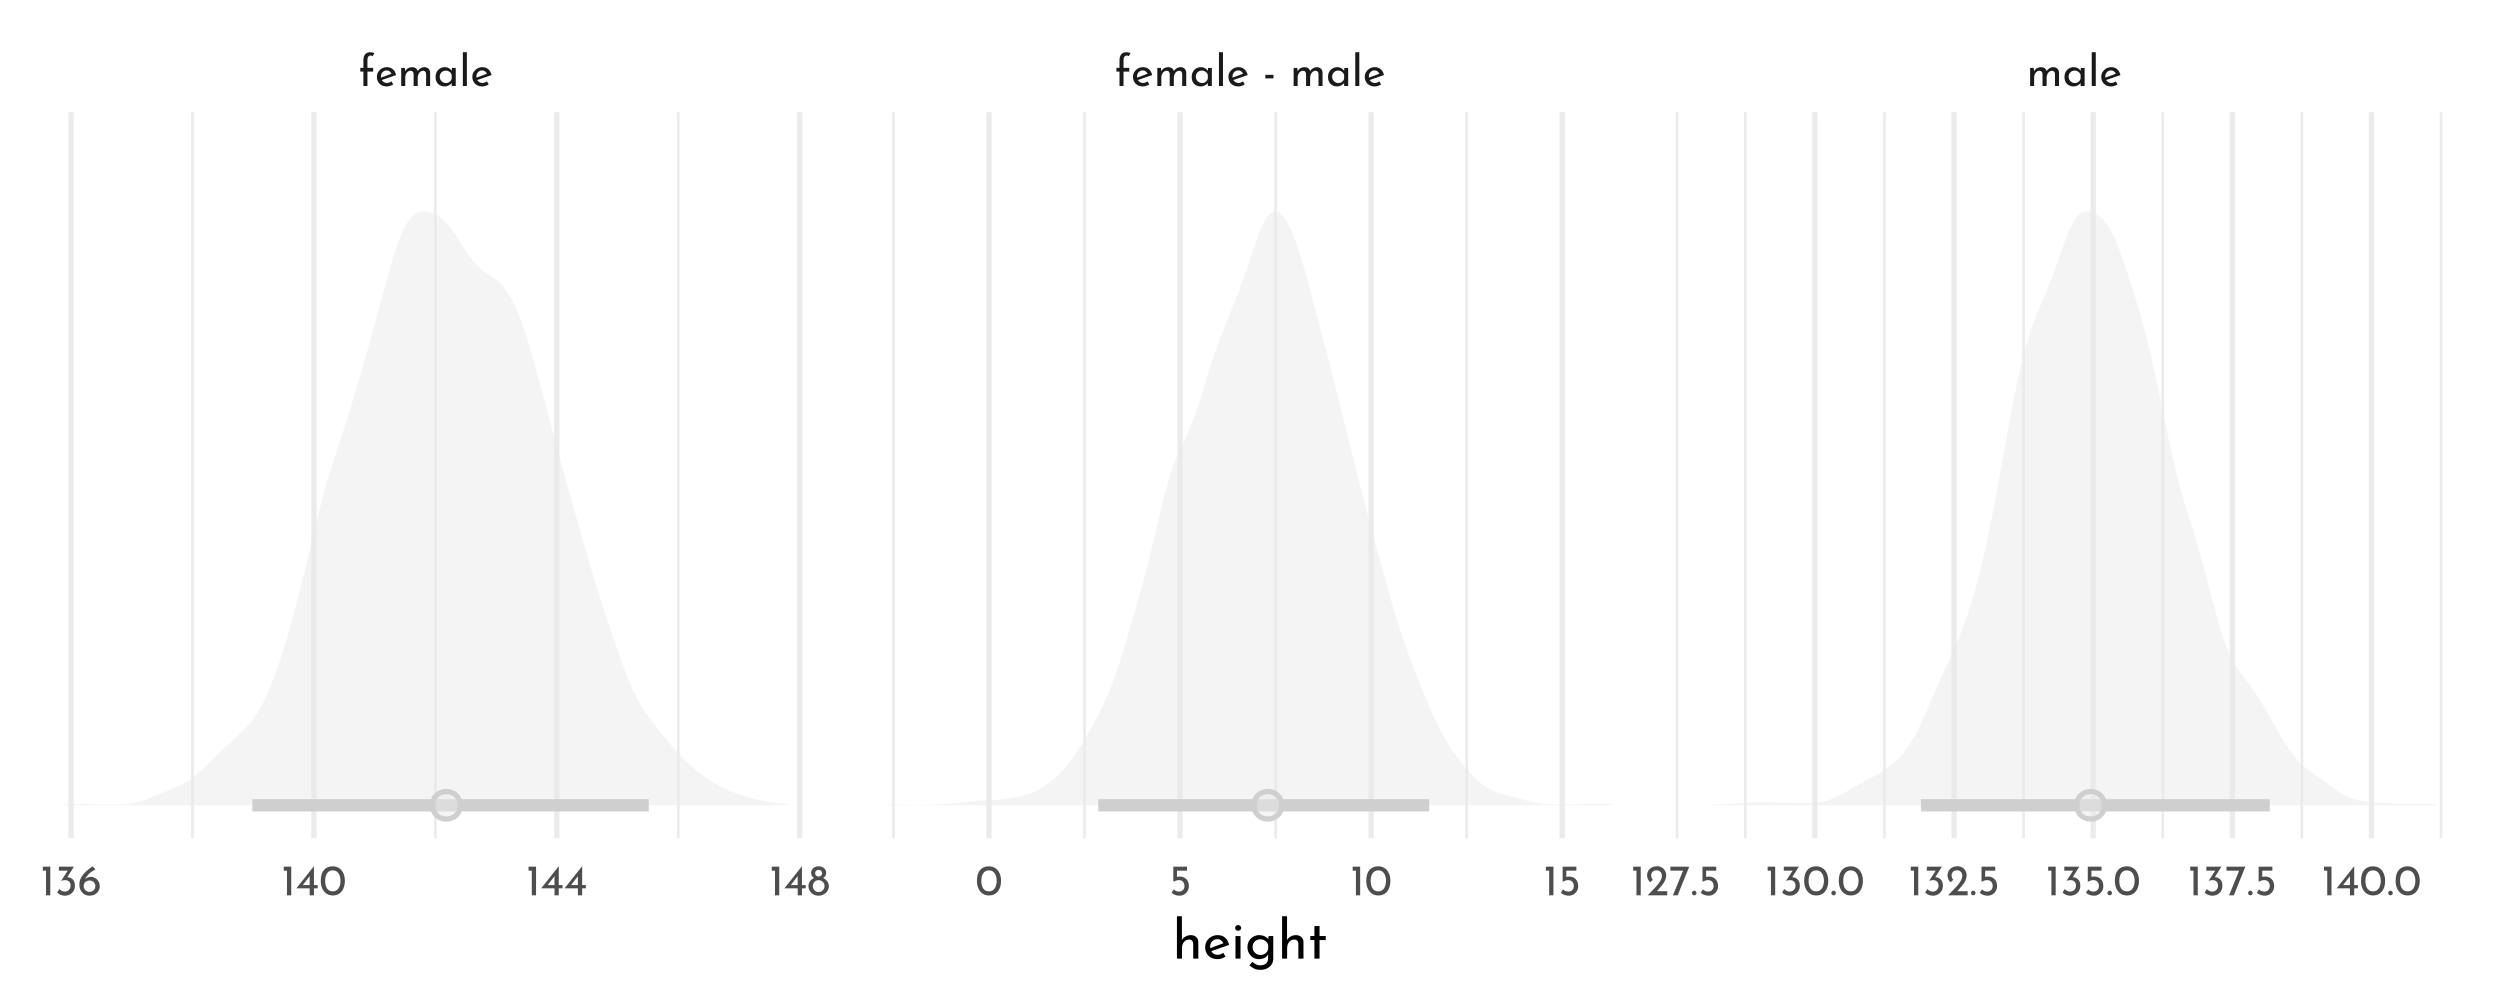 <?xml version="1.0" encoding="UTF-8"?>
<svg xmlns="http://www.w3.org/2000/svg" xmlns:xlink="http://www.w3.org/1999/xlink" width="504pt" height="201pt" viewBox="0 0 504 201" version="1.1">
<defs>
<g>
<symbol overflow="visible" id="glyph0-0">
<path style="stroke:none;" d=""/>
</symbol>
<symbol overflow="visible" id="glyph0-1">
<path style="stroke:none;" d="M 1.016 -2.906 L 0.391 -2.906 L 0.391 -3.656 L 1.016 -3.656 L 1.016 -5.188 C 1.016 -5.707 1.133 -6.109 1.375 -6.391 C 1.613 -6.672 1.961 -6.812 2.422 -6.812 C 2.555 -6.812 2.695 -6.789 2.844 -6.75 C 2.988 -6.719 3.117 -6.664 3.234 -6.594 L 2.875 -6 C 2.789 -6.094 2.664 -6.141 2.5 -6.141 C 2.281 -6.141 2.113 -6.062 2 -5.906 C 1.883 -5.758 1.828 -5.516 1.828 -5.172 L 1.828 -3.656 L 2.984 -3.656 L 2.984 -2.906 L 1.828 -2.906 L 1.828 0 L 1.016 0 Z M 1.016 -2.906 "/>
</symbol>
<symbol overflow="visible" id="glyph0-2">
<path style="stroke:none;" d="M 2.422 -0.609 C 2.723 -0.609 3.02 -0.719 3.312 -0.938 L 3.688 -0.328 C 3.488 -0.191 3.273 -0.086 3.047 -0.016 C 2.828 0.055 2.613 0.094 2.406 0.094 C 2 0.094 1.645 0.008 1.344 -0.156 C 1.039 -0.32 0.805 -0.551 0.641 -0.844 C 0.473 -1.145 0.391 -1.477 0.391 -1.844 C 0.391 -2.207 0.477 -2.535 0.656 -2.828 C 0.844 -3.117 1.086 -3.352 1.391 -3.531 C 1.703 -3.707 2.047 -3.797 2.422 -3.797 C 2.891 -3.797 3.285 -3.656 3.609 -3.375 C 3.93 -3.094 4.148 -2.703 4.266 -2.203 L 1.375 -1.203 C 1.488 -1.016 1.633 -0.867 1.812 -0.766 C 1.988 -0.66 2.191 -0.609 2.422 -0.609 Z M 2.359 -3.141 C 2.023 -3.141 1.75 -3.02 1.531 -2.781 C 1.312 -2.551 1.203 -2.254 1.203 -1.891 C 1.203 -1.805 1.207 -1.738 1.219 -1.688 L 3.328 -2.469 C 3.242 -2.664 3.117 -2.828 2.953 -2.953 C 2.797 -3.078 2.598 -3.141 2.359 -3.141 Z M 2.359 -3.141 "/>
</symbol>
<symbol overflow="visible" id="glyph0-3">
<path style="stroke:none;" d="M 5.391 -3.797 C 5.734 -3.797 6.008 -3.691 6.219 -3.484 C 6.426 -3.285 6.535 -3.023 6.547 -2.703 L 6.547 0 L 5.734 0 L 5.734 -2.406 C 5.711 -2.832 5.52 -3.055 5.156 -3.078 C 4.945 -3.078 4.758 -3.016 4.594 -2.891 C 4.426 -2.766 4.297 -2.598 4.203 -2.391 C 4.109 -2.18 4.055 -1.961 4.047 -1.734 L 4.047 0 L 3.219 0 L 3.219 -2.406 C 3.195 -2.832 3 -3.055 2.625 -3.078 C 2.414 -3.078 2.227 -3.016 2.062 -2.891 C 1.895 -2.766 1.766 -2.598 1.672 -2.391 C 1.578 -2.18 1.531 -1.957 1.531 -1.719 L 1.531 0 L 0.719 0 L 0.719 -3.641 L 1.453 -3.641 L 1.516 -2.953 C 1.648 -3.223 1.836 -3.43 2.078 -3.578 C 2.328 -3.723 2.609 -3.797 2.922 -3.797 C 3.211 -3.797 3.457 -3.723 3.656 -3.578 C 3.852 -3.441 3.984 -3.254 4.047 -3.016 C 4.203 -3.254 4.395 -3.441 4.625 -3.578 C 4.863 -3.723 5.117 -3.797 5.391 -3.797 Z M 5.391 -3.797 "/>
</symbol>
<symbol overflow="visible" id="glyph0-4">
<path style="stroke:none;" d="M 4.453 -3.641 L 4.453 0 L 3.641 0 L 3.641 -0.594 C 3.504 -0.426 3.312 -0.27 3.062 -0.125 C 2.82 0.02 2.547 0.094 2.234 0.094 C 1.891 0.094 1.578 0.02 1.297 -0.125 C 1.016 -0.281 0.789 -0.5 0.625 -0.781 C 0.469 -1.07 0.391 -1.422 0.391 -1.828 C 0.391 -2.223 0.473 -2.566 0.641 -2.859 C 0.805 -3.16 1.031 -3.391 1.312 -3.547 C 1.602 -3.711 1.922 -3.797 2.266 -3.797 C 2.578 -3.797 2.848 -3.727 3.078 -3.594 C 3.305 -3.457 3.492 -3.281 3.641 -3.062 L 3.688 -3.641 Z M 2.453 -0.594 C 2.754 -0.594 3.008 -0.676 3.219 -0.844 C 3.438 -1.008 3.578 -1.234 3.641 -1.516 L 3.641 -2.25 C 3.566 -2.5 3.414 -2.703 3.188 -2.859 C 2.969 -3.023 2.711 -3.109 2.422 -3.109 C 2.211 -3.109 2.016 -3.055 1.828 -2.953 C 1.641 -2.848 1.488 -2.695 1.375 -2.5 C 1.27 -2.312 1.219 -2.098 1.219 -1.859 C 1.219 -1.629 1.273 -1.414 1.391 -1.219 C 1.504 -1.031 1.656 -0.879 1.844 -0.766 C 2.031 -0.648 2.234 -0.594 2.453 -0.594 Z M 2.453 -0.594 "/>
</symbol>
<symbol overflow="visible" id="glyph0-5">
<path style="stroke:none;" d="M 1.531 -6.812 L 1.531 0 L 0.719 0 L 0.719 -6.812 Z M 1.531 -6.812 "/>
</symbol>
<symbol overflow="visible" id="glyph0-6">
<path style="stroke:none;" d=""/>
</symbol>
<symbol overflow="visible" id="glyph0-7">
<path style="stroke:none;" d="M 2.109 -2.25 L 2.109 -1.531 L 0.469 -1.531 L 0.469 -2.25 Z M 2.109 -2.25 "/>
</symbol>
<symbol overflow="visible" id="glyph0-8">
<path style="stroke:none;" d="M 1.984 -5.781 L 1.984 0 L 1.125 0 L 1.125 -4.969 L 0.469 -4.969 L 0.469 -5.781 Z M 1.984 -5.781 "/>
</symbol>
<symbol overflow="visible" id="glyph0-9">
<path style="stroke:none;" d="M 2.516 -3.656 C 2.961 -3.633 3.328 -3.484 3.609 -3.203 C 3.898 -2.922 4.047 -2.492 4.047 -1.922 C 4.047 -1.523 3.953 -1.176 3.766 -0.875 C 3.586 -0.57 3.344 -0.336 3.031 -0.172 C 2.719 -0.004 2.375 0.078 2 0.078 C 1.719 0.078 1.438 0.02 1.156 -0.094 C 0.875 -0.219 0.645 -0.375 0.469 -0.562 L 0.906 -1.266 C 1.02 -1.129 1.176 -1.008 1.375 -0.906 C 1.57 -0.801 1.773 -0.75 1.984 -0.75 C 2.316 -0.75 2.598 -0.859 2.828 -1.078 C 3.055 -1.305 3.172 -1.609 3.172 -1.984 C 3.172 -2.305 3.07 -2.566 2.875 -2.766 C 2.676 -2.961 2.406 -3.062 2.062 -3.062 C 1.812 -3.062 1.562 -3.016 1.312 -2.922 L 1.297 -2.969 L 2.594 -4.969 L 0.812 -4.969 L 0.812 -5.781 L 3.844 -5.781 Z M 2.516 -3.656 "/>
</symbol>
<symbol overflow="visible" id="glyph0-10">
<path style="stroke:none;" d="M 2.688 -3.719 C 2.988 -3.719 3.27 -3.633 3.531 -3.469 C 3.801 -3.312 4.02 -3.094 4.188 -2.812 C 4.352 -2.531 4.438 -2.211 4.438 -1.859 C 4.438 -1.484 4.344 -1.145 4.156 -0.844 C 3.969 -0.551 3.719 -0.32 3.406 -0.156 C 3.094 0 2.758 0.078 2.406 0.078 C 2.02 0.078 1.664 -0.016 1.344 -0.203 C 1.031 -0.398 0.781 -0.672 0.594 -1.016 C 0.414 -1.359 0.328 -1.758 0.328 -2.219 C 0.328 -2.914 0.578 -3.566 1.078 -4.172 C 1.578 -4.773 2.219 -5.332 3 -5.844 L 3.578 -5.219 C 3.047 -4.957 2.602 -4.656 2.25 -4.312 C 1.906 -3.969 1.648 -3.613 1.484 -3.25 C 1.785 -3.562 2.188 -3.719 2.688 -3.719 Z M 2.375 -0.688 C 2.707 -0.688 2.984 -0.797 3.203 -1.016 C 3.43 -1.234 3.547 -1.516 3.547 -1.859 C 3.547 -2.191 3.43 -2.461 3.203 -2.672 C 2.984 -2.879 2.707 -2.984 2.375 -2.984 C 2.164 -2.984 1.969 -2.938 1.781 -2.844 C 1.602 -2.758 1.461 -2.641 1.359 -2.484 C 1.254 -2.328 1.203 -2.16 1.203 -1.984 L 1.203 -1.828 C 1.203 -1.617 1.254 -1.426 1.359 -1.25 C 1.461 -1.082 1.602 -0.945 1.781 -0.844 C 1.969 -0.738 2.164 -0.688 2.375 -0.688 Z M 2.375 -0.688 "/>
</symbol>
<symbol overflow="visible" id="glyph0-11">
<path style="stroke:none;" d="M 4.406 -2.062 L 4.406 -1.406 L 3.656 -1.406 L 3.656 0 L 2.797 0 L 2.797 -1.406 L 0.109 -1.406 L 3.641 -5.859 L 3.656 -5.859 L 3.656 -2.062 Z M 2.797 -2.062 L 2.797 -3.859 L 1.406 -2.062 Z M 2.797 -2.062 "/>
</symbol>
<symbol overflow="visible" id="glyph0-12">
<path style="stroke:none;" d="M 2.75 0.031 C 2.27 0.031 1.848 -0.086 1.484 -0.328 C 1.117 -0.566 0.832 -0.906 0.625 -1.344 C 0.414 -1.789 0.312 -2.316 0.312 -2.922 C 0.312 -3.879 0.523 -4.609 0.953 -5.109 C 1.391 -5.609 1.988 -5.852 2.75 -5.844 C 3.219 -5.844 3.633 -5.723 4 -5.484 C 4.375 -5.254 4.66 -4.914 4.859 -4.469 C 5.066 -4.031 5.172 -3.516 5.172 -2.922 C 5.172 -2.305 5.066 -1.773 4.859 -1.328 C 4.66 -0.891 4.375 -0.551 4 -0.312 C 3.633 -0.082 3.219 0.031 2.75 0.031 Z M 2.734 -0.797 C 3.234 -0.797 3.613 -0.988 3.875 -1.375 C 4.145 -1.758 4.285 -2.281 4.297 -2.938 C 4.285 -3.57 4.145 -4.078 3.875 -4.453 C 3.613 -4.836 3.234 -5.031 2.734 -5.031 C 2.242 -5.031 1.863 -4.836 1.594 -4.453 C 1.332 -4.078 1.203 -3.566 1.203 -2.922 C 1.203 -2.266 1.332 -1.742 1.594 -1.359 C 1.863 -0.984 2.242 -0.797 2.734 -0.797 Z M 2.734 -0.797 "/>
</symbol>
<symbol overflow="visible" id="glyph0-13">
<path style="stroke:none;" d="M 0.25 -1.828 C 0.25 -2.234 0.359 -2.578 0.578 -2.859 C 0.805 -3.148 1.07 -3.359 1.375 -3.484 C 1.188 -3.609 1.039 -3.754 0.938 -3.922 C 0.832 -4.086 0.781 -4.289 0.781 -4.531 C 0.781 -4.781 0.844 -5.004 0.969 -5.203 C 1.102 -5.41 1.285 -5.57 1.516 -5.688 C 1.742 -5.801 2.004 -5.859 2.297 -5.859 C 2.578 -5.859 2.832 -5.801 3.062 -5.688 C 3.301 -5.57 3.488 -5.414 3.625 -5.219 C 3.758 -5.02 3.828 -4.801 3.828 -4.562 C 3.828 -4.312 3.773 -4.102 3.672 -3.938 C 3.566 -3.77 3.41 -3.617 3.203 -3.484 C 3.523 -3.348 3.797 -3.133 4.016 -2.844 C 4.242 -2.562 4.359 -2.223 4.359 -1.828 C 4.359 -1.492 4.266 -1.18 4.078 -0.891 C 3.898 -0.598 3.648 -0.363 3.328 -0.188 C 3.016 -0.008 2.664 0.078 2.281 0.078 C 1.906 0.078 1.562 -0.008 1.25 -0.188 C 0.938 -0.363 0.691 -0.598 0.516 -0.891 C 0.336 -1.18 0.25 -1.492 0.25 -1.828 Z M 1.594 -4.438 C 1.594 -4.25 1.664 -4.094 1.812 -3.969 C 1.957 -3.844 2.125 -3.781 2.312 -3.781 C 2.5 -3.781 2.66 -3.844 2.797 -3.969 C 2.941 -4.094 3.016 -4.25 3.016 -4.438 C 3.016 -4.633 2.945 -4.801 2.812 -4.938 C 2.676 -5.07 2.508 -5.141 2.312 -5.141 C 2.113 -5.141 1.941 -5.07 1.797 -4.938 C 1.66 -4.801 1.594 -4.633 1.594 -4.438 Z M 1.125 -1.859 C 1.125 -1.648 1.176 -1.453 1.281 -1.266 C 1.383 -1.078 1.523 -0.926 1.703 -0.812 C 1.879 -0.707 2.07 -0.656 2.281 -0.656 C 2.5 -0.656 2.703 -0.707 2.891 -0.812 C 3.078 -0.926 3.223 -1.078 3.328 -1.266 C 3.441 -1.453 3.5 -1.648 3.5 -1.859 C 3.5 -2.078 3.445 -2.273 3.344 -2.453 C 3.238 -2.641 3.094 -2.785 2.906 -2.891 C 2.719 -3.004 2.52 -3.062 2.312 -3.062 C 2.094 -3.062 1.891 -3.008 1.703 -2.906 C 1.523 -2.801 1.383 -2.656 1.281 -2.469 C 1.176 -2.281 1.125 -2.078 1.125 -1.859 Z M 1.125 -1.859 "/>
</symbol>
<symbol overflow="visible" id="glyph0-14">
<path style="stroke:none;" d="M 2.266 -3.781 C 2.641 -3.781 2.961 -3.691 3.234 -3.516 C 3.516 -3.348 3.723 -3.125 3.859 -2.844 C 4.004 -2.562 4.078 -2.242 4.078 -1.891 C 4.078 -1.523 3.992 -1.191 3.828 -0.891 C 3.66 -0.598 3.43 -0.363 3.141 -0.188 C 2.848 -0.008 2.52 0.078 2.156 0.078 C 1.852 0.078 1.555 0.02 1.266 -0.094 C 0.984 -0.207 0.754 -0.352 0.578 -0.531 L 1.031 -1.203 C 1.145 -1.066 1.297 -0.957 1.484 -0.875 C 1.68 -0.789 1.879 -0.75 2.078 -0.75 C 2.398 -0.75 2.664 -0.852 2.875 -1.062 C 3.082 -1.27 3.188 -1.535 3.188 -1.859 C 3.188 -2.223 3.086 -2.516 2.891 -2.734 C 2.703 -2.953 2.426 -3.062 2.062 -3.062 C 1.863 -3.062 1.676 -3.031 1.5 -2.969 C 1.32 -2.914 1.133 -2.836 0.938 -2.734 L 0.938 -5.781 L 3.703 -5.781 L 3.703 -4.969 L 1.672 -4.969 L 1.672 -3.719 C 1.859 -3.758 2.055 -3.781 2.266 -3.781 Z M 2.266 -3.781 "/>
</symbol>
<symbol overflow="visible" id="glyph0-15">
<path style="stroke:none;" d="M 4.422 -0.828 L 4.422 0 L 0.469 0 L 0.766 -0.297 C 1.359 -0.891 1.82 -1.367 2.156 -1.734 C 2.5 -2.109 2.781 -2.484 3 -2.859 C 3.227 -3.242 3.344 -3.602 3.344 -3.938 C 3.344 -4.301 3.234 -4.578 3.016 -4.766 C 2.805 -4.953 2.551 -5.047 2.25 -5.047 C 2.008 -5.047 1.805 -4.992 1.641 -4.891 C 1.484 -4.785 1.367 -4.656 1.297 -4.5 C 1.223 -4.352 1.188 -4.207 1.188 -4.062 C 1.188 -3.688 1.301 -3.375 1.531 -3.125 L 1.016 -2.656 C 0.816 -2.77 0.656 -2.969 0.531 -3.25 C 0.414 -3.531 0.359 -3.789 0.359 -4.031 C 0.359 -4.352 0.438 -4.656 0.594 -4.938 C 0.758 -5.219 0.992 -5.441 1.297 -5.609 C 1.609 -5.773 1.973 -5.859 2.391 -5.859 C 2.742 -5.859 3.062 -5.773 3.344 -5.609 C 3.625 -5.441 3.836 -5.219 3.984 -4.938 C 4.141 -4.656 4.219 -4.348 4.219 -4.016 C 4.219 -3.68 4.141 -3.344 3.984 -3 C 3.828 -2.664 3.629 -2.352 3.391 -2.062 C 3.16 -1.77 2.852 -1.406 2.469 -0.969 L 2.344 -0.828 Z M 4.422 -0.828 "/>
</symbol>
<symbol overflow="visible" id="glyph0-16">
<path style="stroke:none;" d="M 4.062 -5.781 L 1.734 0 L 0.781 0 L 2.812 -4.969 L 0.266 -4.969 L 0.266 -5.781 Z M 4.062 -5.781 "/>
</symbol>
<symbol overflow="visible" id="glyph0-17">
<path style="stroke:none;" d="M 0.297 -0.469 C 0.297 -0.594 0.344 -0.703 0.438 -0.797 C 0.531 -0.891 0.641 -0.938 0.766 -0.938 C 0.879 -0.938 0.984 -0.891 1.078 -0.797 C 1.172 -0.703 1.219 -0.594 1.219 -0.469 C 1.219 -0.332 1.172 -0.219 1.078 -0.125 C 0.984 -0.039 0.879 0 0.766 0 C 0.641 0 0.531 -0.039 0.438 -0.125 C 0.344 -0.219 0.297 -0.332 0.297 -0.469 Z M 0.297 -0.469 "/>
</symbol>
<symbol overflow="visible" id="glyph1-0">
<path style="stroke:none;" d=""/>
</symbol>
<symbol overflow="visible" id="glyph1-1">
<path style="stroke:none;" d="M 3.719 -4.734 C 4.145 -4.734 4.492 -4.602 4.766 -4.344 C 5.047 -4.094 5.191 -3.766 5.203 -3.359 L 5.203 0 L 4.172 0 L 4.172 -3.016 C 4.148 -3.273 4.07 -3.477 3.938 -3.625 C 3.801 -3.77 3.594 -3.844 3.312 -3.844 C 3.051 -3.844 2.812 -3.77 2.594 -3.625 C 2.383 -3.477 2.219 -3.273 2.094 -3.016 C 1.969 -2.754 1.906 -2.461 1.906 -2.141 L 1.906 0 L 0.891 0 L 0.891 -8.531 L 1.891 -8.531 L 1.891 -3.734 C 2.055 -4.035 2.301 -4.273 2.625 -4.453 C 2.945 -4.641 3.312 -4.734 3.719 -4.734 Z M 3.719 -4.734 "/>
</symbol>
<symbol overflow="visible" id="glyph1-2">
<path style="stroke:none;" d="M 3.031 -0.766 C 3.406 -0.766 3.773 -0.898 4.141 -1.172 L 4.609 -0.406 C 4.367 -0.25 4.109 -0.125 3.828 -0.031 C 3.547 0.062 3.27 0.109 3 0.109 C 2.5 0.109 2.055 0.004 1.672 -0.203 C 1.297 -0.41 1.004 -0.695 0.797 -1.062 C 0.598 -1.426 0.5 -1.844 0.5 -2.312 C 0.5 -2.758 0.609 -3.164 0.828 -3.531 C 1.055 -3.906 1.363 -4.195 1.75 -4.406 C 2.133 -4.625 2.562 -4.734 3.031 -4.734 C 3.625 -4.734 4.117 -4.562 4.516 -4.219 C 4.91 -3.875 5.18 -3.391 5.328 -2.766 L 1.734 -1.5 C 1.859 -1.27 2.031 -1.086 2.25 -0.953 C 2.477 -0.828 2.738 -0.766 3.031 -0.766 Z M 2.953 -3.922 C 2.535 -3.922 2.188 -3.773 1.906 -3.484 C 1.633 -3.191 1.5 -2.816 1.5 -2.359 C 1.5 -2.254 1.504 -2.172 1.516 -2.109 L 4.172 -3.094 C 4.055 -3.344 3.898 -3.539 3.703 -3.688 C 3.504 -3.844 3.254 -3.922 2.953 -3.922 Z M 2.953 -3.922 "/>
</symbol>
<symbol overflow="visible" id="glyph1-3">
<path style="stroke:none;" d="M 1.906 -4.547 L 1.906 0 L 0.891 0 L 0.891 -4.547 Z M 0.812 -6.188 C 0.812 -6.344 0.875 -6.477 1 -6.594 C 1.125 -6.707 1.266 -6.766 1.422 -6.766 C 1.586 -6.766 1.727 -6.707 1.844 -6.594 C 1.969 -6.477 2.031 -6.344 2.031 -6.188 C 2.031 -6.02 1.969 -5.879 1.844 -5.766 C 1.727 -5.66 1.586 -5.609 1.422 -5.609 C 1.266 -5.609 1.125 -5.66 1 -5.766 C 0.875 -5.879 0.812 -6.02 0.812 -6.188 Z M 0.812 -6.188 "/>
</symbol>
<symbol overflow="visible" id="glyph1-4">
<path style="stroke:none;" d="M 5.703 -4.547 L 5.703 0.031 C 5.703 0.445 5.594 0.82 5.375 1.156 C 5.164 1.5 4.863 1.77 4.469 1.969 C 4.082 2.164 3.625 2.266 3.094 2.266 C 2.625 2.266 2.223 2.188 1.891 2.031 C 1.555 1.875 1.223 1.648 0.891 1.359 L 1.5 0.656 C 1.75 0.883 2 1.055 2.25 1.172 C 2.5 1.297 2.77 1.359 3.062 1.359 C 3.57 1.359 3.961 1.238 4.234 1 C 4.516 0.758 4.656 0.43 4.656 0.016 L 4.672 -0.844 C 4.504 -0.551 4.254 -0.316 3.922 -0.141 C 3.598 0.023 3.227 0.109 2.812 0.109 C 2.383 0.109 1.992 0.004 1.641 -0.203 C 1.297 -0.422 1.02 -0.711 0.812 -1.078 C 0.602 -1.441 0.5 -1.848 0.5 -2.297 C 0.5 -2.754 0.602 -3.172 0.812 -3.547 C 1.031 -3.922 1.32 -4.211 1.688 -4.422 C 2.062 -4.629 2.457 -4.734 2.875 -4.734 C 3.258 -4.734 3.613 -4.656 3.938 -4.5 C 4.27 -4.352 4.52 -4.16 4.688 -3.922 L 4.766 -4.547 Z M 3.109 -0.734 C 3.492 -0.734 3.828 -0.836 4.109 -1.047 C 4.398 -1.266 4.586 -1.547 4.672 -1.891 L 4.672 -2.797 C 4.566 -3.117 4.367 -3.379 4.078 -3.578 C 3.797 -3.785 3.473 -3.891 3.109 -3.891 C 2.66 -3.891 2.285 -3.742 1.984 -3.453 C 1.68 -3.16 1.531 -2.785 1.531 -2.328 C 1.531 -2.035 1.598 -1.77 1.734 -1.531 C 1.879 -1.289 2.07 -1.098 2.312 -0.953 C 2.551 -0.805 2.816 -0.734 3.109 -0.734 Z M 3.109 -0.734 "/>
</symbol>
<symbol overflow="visible" id="glyph1-5">
<path style="stroke:none;" d="M 2.359 -6.562 L 2.359 -4.547 L 3.609 -4.547 L 3.609 -3.734 L 2.359 -3.734 L 2.359 0 L 1.328 0 L 1.328 -3.734 L 0.5 -3.734 L 0.5 -4.547 L 1.328 -4.547 L 1.328 -6.562 Z M 2.359 -6.562 "/>
</symbol>
</g>
<clipPath id="clip1">
  <path d="M 38 22.625 L 40 22.625 L 40 169 L 38 169 Z M 38 22.625 "/>
</clipPath>
<clipPath id="clip2">
  <path d="M 87 22.625 L 89 22.625 L 89 169 L 87 169 Z M 87 22.625 "/>
</clipPath>
<clipPath id="clip3">
  <path d="M 136 22.625 L 138 22.625 L 138 169 L 136 169 Z M 136 22.625 "/>
</clipPath>
<clipPath id="clip4">
  <path d="M 13 22.625 L 15 22.625 L 15 169 L 13 169 Z M 13 22.625 "/>
</clipPath>
<clipPath id="clip5">
  <path d="M 62 22.625 L 64 22.625 L 64 169 L 62 169 Z M 62 22.625 "/>
</clipPath>
<clipPath id="clip6">
  <path d="M 111 22.625 L 113 22.625 L 113 169 L 111 169 Z M 111 22.625 "/>
</clipPath>
<clipPath id="clip7">
  <path d="M 160 22.625 L 162 22.625 L 162 169 L 160 169 Z M 160 22.625 "/>
</clipPath>
<clipPath id="clip8">
  <path d="M 179 22.625 L 181 22.625 L 181 169 L 179 169 Z M 179 22.625 "/>
</clipPath>
<clipPath id="clip9">
  <path d="M 218 22.625 L 219 22.625 L 219 169 L 218 169 Z M 218 22.625 "/>
</clipPath>
<clipPath id="clip10">
  <path d="M 256 22.625 L 258 22.625 L 258 169 L 256 169 Z M 256 22.625 "/>
</clipPath>
<clipPath id="clip11">
  <path d="M 295 22.625 L 296 22.625 L 296 169 L 295 169 Z M 295 22.625 "/>
</clipPath>
<clipPath id="clip12">
  <path d="M 198 22.625 L 200 22.625 L 200 169 L 198 169 Z M 198 22.625 "/>
</clipPath>
<clipPath id="clip13">
  <path d="M 237 22.625 L 239 22.625 L 239 169 L 237 169 Z M 237 22.625 "/>
</clipPath>
<clipPath id="clip14">
  <path d="M 275 22.625 L 277 22.625 L 277 169 L 275 169 Z M 275 22.625 "/>
</clipPath>
<clipPath id="clip15">
  <path d="M 314 22.625 L 316 22.625 L 316 169 L 314 169 Z M 314 22.625 "/>
</clipPath>
<clipPath id="clip16">
  <path d="M 351 22.625 L 353 22.625 L 353 169 L 351 169 Z M 351 22.625 "/>
</clipPath>
<clipPath id="clip17">
  <path d="M 379 22.625 L 381 22.625 L 381 169 L 379 169 Z M 379 22.625 "/>
</clipPath>
<clipPath id="clip18">
  <path d="M 407 22.625 L 409 22.625 L 409 169 L 407 169 Z M 407 22.625 "/>
</clipPath>
<clipPath id="clip19">
  <path d="M 435 22.625 L 437 22.625 L 437 169 L 435 169 Z M 435 22.625 "/>
</clipPath>
<clipPath id="clip20">
  <path d="M 463 22.625 L 465 22.625 L 465 169 L 463 169 Z M 463 22.625 "/>
</clipPath>
<clipPath id="clip21">
  <path d="M 491 22.625 L 493 22.625 L 493 169 L 491 169 Z M 491 22.625 "/>
</clipPath>
<clipPath id="clip22">
  <path d="M 337.828 22.625 L 339 22.625 L 339 169 L 337.828 169 Z M 337.828 22.625 "/>
</clipPath>
<clipPath id="clip23">
  <path d="M 365 22.625 L 367 22.625 L 367 169 L 365 169 Z M 365 22.625 "/>
</clipPath>
<clipPath id="clip24">
  <path d="M 393 22.625 L 395 22.625 L 395 169 L 393 169 Z M 393 22.625 "/>
</clipPath>
<clipPath id="clip25">
  <path d="M 421 22.625 L 423 22.625 L 423 169 L 421 169 Z M 421 22.625 "/>
</clipPath>
<clipPath id="clip26">
  <path d="M 449 22.625 L 451 22.625 L 451 169 L 449 169 Z M 449 22.625 "/>
</clipPath>
<clipPath id="clip27">
  <path d="M 477 22.625 L 479 22.625 L 479 169 L 477 169 Z M 477 22.625 "/>
</clipPath>
</defs>
<g id="surface1035">
<rect x="0" y="0" width="504" height="201" style="fill:rgb(100%,100%,100%);fill-opacity:1;stroke:none;"/>
<g clip-path="url(#clip1)" clip-rule="nonzero">
<path style="fill:none;stroke-width:0.533;stroke-linecap:butt;stroke-linejoin:round;stroke:rgb(92.157%,92.157%,92.157%);stroke-opacity:1;stroke-miterlimit:10;" d="M 38.801 169 L 38.801 22.625 "/>
</g>
<g clip-path="url(#clip2)" clip-rule="nonzero">
<path style="fill:none;stroke-width:0.533;stroke-linecap:butt;stroke-linejoin:round;stroke:rgb(92.157%,92.157%,92.157%);stroke-opacity:1;stroke-miterlimit:10;" d="M 87.77 169 L 87.77 22.625 "/>
</g>
<g clip-path="url(#clip3)" clip-rule="nonzero">
<path style="fill:none;stroke-width:0.533;stroke-linecap:butt;stroke-linejoin:round;stroke:rgb(92.157%,92.157%,92.157%);stroke-opacity:1;stroke-miterlimit:10;" d="M 136.742 169 L 136.742 22.625 "/>
</g>
<g clip-path="url(#clip4)" clip-rule="nonzero">
<path style="fill:none;stroke-width:1.067;stroke-linecap:butt;stroke-linejoin:round;stroke:rgb(92.157%,92.157%,92.157%);stroke-opacity:1;stroke-miterlimit:10;" d="M 14.312 169 L 14.312 22.625 "/>
</g>
<g clip-path="url(#clip5)" clip-rule="nonzero">
<path style="fill:none;stroke-width:1.067;stroke-linecap:butt;stroke-linejoin:round;stroke:rgb(92.157%,92.157%,92.157%);stroke-opacity:1;stroke-miterlimit:10;" d="M 63.285 169 L 63.285 22.625 "/>
</g>
<g clip-path="url(#clip6)" clip-rule="nonzero">
<path style="fill:none;stroke-width:1.067;stroke-linecap:butt;stroke-linejoin:round;stroke:rgb(92.157%,92.157%,92.157%);stroke-opacity:1;stroke-miterlimit:10;" d="M 112.254 169 L 112.254 22.625 "/>
</g>
<g clip-path="url(#clip7)" clip-rule="nonzero">
<path style="fill:none;stroke-width:1.067;stroke-linecap:butt;stroke-linejoin:round;stroke:rgb(92.157%,92.157%,92.157%);stroke-opacity:1;stroke-miterlimit:10;" d="M 161.227 169 L 161.227 22.625 "/>
</g>
<path style=" stroke:none;fill-rule:nonzero;fill:rgb(91.373%,91.373%,91.373%);fill-opacity:0.502;" d="M 12.785 162.133 L 13.074 162.129 L 13.367 162.125 L 13.66 162.125 L 14.246 162.117 L 15.121 162.117 L 15.414 162.113 L 16.875 162.113 L 17.168 162.117 L 17.75 162.117 L 18.043 162.121 L 18.336 162.121 L 18.629 162.125 L 18.918 162.125 L 19.504 162.133 L 19.797 162.141 L 20.09 162.145 L 20.379 162.148 L 20.965 162.164 L 21.258 162.168 L 21.551 162.176 L 21.84 162.18 L 22.133 162.184 L 22.426 162.191 L 22.719 162.191 L 23.008 162.195 L 23.301 162.195 L 23.594 162.191 L 24.18 162.176 L 24.469 162.164 L 24.762 162.148 L 25.055 162.129 L 25.348 162.105 L 25.641 162.078 L 25.93 162.043 L 26.516 161.957 L 26.809 161.906 L 27.102 161.848 L 27.391 161.781 L 27.684 161.711 L 27.977 161.633 L 28.27 161.551 L 28.562 161.461 L 28.852 161.367 L 29.145 161.266 L 29.438 161.16 L 29.73 161.051 L 30.023 160.938 L 30.312 160.824 L 30.605 160.703 L 30.898 160.586 L 31.191 160.465 L 31.484 160.34 L 31.773 160.219 L 32.359 159.977 L 32.945 159.742 L 33.234 159.625 L 33.527 159.508 L 34.113 159.281 L 34.406 159.164 L 34.695 159.047 L 34.988 158.93 L 35.281 158.809 L 35.574 158.684 L 35.867 158.555 L 36.156 158.418 L 36.449 158.273 L 36.742 158.125 L 37.035 157.965 L 37.324 157.801 L 37.617 157.625 L 37.91 157.438 L 38.203 157.242 L 38.496 157.035 L 38.785 156.82 L 39.078 156.598 L 39.371 156.367 L 39.664 156.125 L 39.957 155.875 L 40.246 155.617 L 40.539 155.355 L 40.832 155.09 L 41.125 154.816 L 41.418 154.539 L 41.707 154.258 L 42.293 153.688 L 42.879 153.109 L 43.168 152.82 L 43.461 152.535 L 43.754 152.246 L 44.34 151.676 L 44.629 151.395 L 45.215 150.84 L 45.508 150.566 L 45.801 150.297 L 46.09 150.027 L 46.383 149.758 L 46.676 149.496 L 47.262 148.965 L 47.551 148.699 L 47.844 148.434 L 48.137 148.164 L 48.43 147.887 L 48.723 147.605 L 49.012 147.32 L 49.305 147.023 L 49.598 146.715 L 49.891 146.395 L 50.18 146.055 L 50.473 145.703 L 50.766 145.336 L 51.059 144.945 L 51.352 144.535 L 51.641 144.102 L 51.934 143.645 L 52.227 143.16 L 52.52 142.652 L 52.812 142.113 L 53.102 141.551 L 53.395 140.961 L 53.688 140.34 L 53.98 139.691 L 54.273 139.012 L 54.562 138.309 L 54.855 137.574 L 55.148 136.816 L 55.441 136.035 L 55.734 135.227 L 56.023 134.395 L 56.316 133.539 L 56.609 132.66 L 56.902 131.758 L 57.195 130.836 L 57.484 129.891 L 57.777 128.926 L 58.07 127.941 L 58.363 126.93 L 58.656 125.898 L 58.945 124.844 L 59.238 123.77 L 59.531 122.672 L 59.824 121.555 L 60.117 120.414 L 60.406 119.254 L 60.699 118.074 L 60.992 116.879 L 61.285 115.672 L 61.578 114.453 L 61.867 113.223 L 62.453 110.754 L 62.746 109.523 L 63.039 108.297 L 63.328 107.086 L 63.621 105.883 L 63.914 104.699 L 64.207 103.539 L 64.496 102.402 L 64.789 101.293 L 65.082 100.207 L 65.375 99.145 L 65.668 98.113 L 65.957 97.102 L 66.25 96.117 L 66.543 95.16 L 66.836 94.219 L 67.129 93.293 L 67.418 92.379 L 67.711 91.473 L 68.59 88.789 L 68.879 87.895 L 69.172 86.996 L 69.465 86.086 L 69.758 85.172 L 70.051 84.25 L 70.34 83.316 L 70.633 82.375 L 70.926 81.418 L 71.219 80.457 L 71.512 79.484 L 71.801 78.504 L 72.094 77.516 L 72.387 76.52 L 72.68 75.52 L 72.973 74.508 L 73.262 73.492 L 73.555 72.469 L 73.848 71.441 L 74.141 70.406 L 74.434 69.367 L 74.723 68.32 L 75.016 67.266 L 75.309 66.203 L 75.602 65.137 L 75.895 64.066 L 76.184 62.988 L 76.477 61.91 L 77.062 59.746 L 77.355 58.668 L 77.645 57.598 L 77.938 56.535 L 78.23 55.488 L 78.523 54.457 L 78.812 53.449 L 79.105 52.469 L 79.398 51.523 L 79.691 50.609 L 79.984 49.734 L 80.273 48.902 L 80.566 48.113 L 80.859 47.383 L 81.152 46.707 L 81.445 46.086 L 81.734 45.516 L 82.027 45.004 L 82.32 44.547 L 82.613 44.141 L 82.906 43.793 L 83.195 43.5 L 83.488 43.254 L 83.781 43.051 L 84.074 42.891 L 84.367 42.766 L 84.656 42.676 L 84.949 42.617 L 85.242 42.59 L 85.535 42.586 L 85.828 42.602 L 86.117 42.637 L 86.41 42.695 L 86.703 42.766 L 86.996 42.855 L 87.289 42.965 L 87.578 43.09 L 87.871 43.234 L 88.164 43.398 L 88.457 43.582 L 88.75 43.785 L 89.039 44.012 L 89.332 44.266 L 89.625 44.543 L 89.918 44.844 L 90.211 45.168 L 90.5 45.516 L 90.793 45.883 L 91.086 46.277 L 91.379 46.688 L 91.668 47.117 L 91.961 47.559 L 92.254 48.012 L 92.547 48.469 L 92.84 48.93 L 93.129 49.391 L 93.422 49.852 L 93.715 50.301 L 94.008 50.742 L 94.301 51.168 L 94.59 51.582 L 94.883 51.98 L 95.176 52.359 L 95.469 52.715 L 95.762 53.051 L 96.051 53.367 L 96.344 53.66 L 96.637 53.941 L 96.93 54.199 L 97.223 54.445 L 97.512 54.672 L 97.805 54.891 L 98.098 55.098 L 98.391 55.301 L 98.684 55.496 L 98.973 55.695 L 99.266 55.895 L 99.559 56.102 L 99.852 56.32 L 100.145 56.551 L 100.434 56.797 L 100.727 57.059 L 101.02 57.348 L 101.312 57.656 L 101.605 58 L 101.895 58.375 L 102.188 58.781 L 102.48 59.219 L 102.773 59.695 L 103.066 60.207 L 103.355 60.754 L 103.648 61.352 L 103.941 61.984 L 104.234 62.656 L 104.527 63.367 L 104.816 64.113 L 105.109 64.895 L 105.402 65.707 L 105.695 66.562 L 105.984 67.445 L 106.277 68.359 L 106.57 69.297 L 106.863 70.258 L 107.156 71.242 L 107.445 72.246 L 107.738 73.273 L 108.031 74.312 L 108.324 75.367 L 108.617 76.43 L 108.906 77.508 L 109.199 78.59 L 109.492 79.68 L 109.785 80.777 L 110.078 81.879 L 110.367 82.984 L 110.66 84.086 L 111.246 86.297 L 111.539 87.398 L 111.828 88.496 L 112.121 89.59 L 112.414 90.68 L 112.707 91.762 L 113 92.84 L 113.289 93.914 L 113.582 94.98 L 113.875 96.043 L 114.168 97.098 L 114.461 98.148 L 114.75 99.191 L 115.043 100.234 L 115.336 101.273 L 115.629 102.309 L 115.922 103.34 L 116.211 104.371 L 116.504 105.398 L 116.797 106.43 L 117.383 108.477 L 117.672 109.5 L 117.965 110.516 L 118.258 111.527 L 118.551 112.535 L 118.844 113.535 L 119.133 114.527 L 119.426 115.512 L 119.719 116.484 L 120.012 117.449 L 120.301 118.398 L 120.594 119.336 L 120.887 120.266 L 121.18 121.184 L 121.473 122.09 L 121.762 122.984 L 122.055 123.871 L 122.348 124.746 L 122.641 125.617 L 122.934 126.48 L 123.223 127.34 L 123.516 128.195 L 123.809 129.043 L 124.102 129.887 L 124.395 130.723 L 124.684 131.555 L 124.977 132.379 L 125.27 133.195 L 125.562 134 L 125.855 134.793 L 126.145 135.566 L 126.438 136.324 L 126.73 137.059 L 127.023 137.77 L 127.316 138.457 L 127.605 139.121 L 127.898 139.754 L 128.191 140.359 L 128.484 140.934 L 128.777 141.48 L 129.066 142 L 129.359 142.492 L 129.652 142.965 L 129.945 143.414 L 130.238 143.844 L 130.527 144.254 L 130.82 144.648 L 131.113 145.035 L 131.406 145.414 L 131.699 145.781 L 131.988 146.148 L 132.574 146.875 L 132.867 147.234 L 133.156 147.598 L 133.449 147.957 L 133.742 148.32 L 134.328 149.039 L 134.617 149.398 L 135.203 150.109 L 135.496 150.457 L 135.789 150.801 L 136.078 151.137 L 136.371 151.469 L 136.664 151.793 L 136.957 152.109 L 137.25 152.418 L 137.539 152.719 L 137.832 153.012 L 138.125 153.301 L 138.418 153.578 L 138.711 153.852 L 139 154.117 L 139.293 154.379 L 139.586 154.633 L 139.879 154.883 L 140.172 155.125 L 140.461 155.367 L 140.754 155.602 L 141.34 156.055 L 141.633 156.273 L 141.922 156.488 L 142.508 156.902 L 143.094 157.293 L 143.383 157.48 L 143.676 157.66 L 143.969 157.836 L 144.262 158.008 L 144.555 158.172 L 144.844 158.332 L 145.137 158.488 L 145.43 158.637 L 145.723 158.781 L 146.016 158.922 L 146.305 159.055 L 146.598 159.188 L 146.891 159.316 L 147.184 159.438 L 147.473 159.559 L 147.766 159.676 L 148.059 159.785 L 148.352 159.898 L 148.645 160.004 L 148.934 160.105 L 149.227 160.207 L 149.812 160.402 L 150.105 160.496 L 150.395 160.586 L 151.273 160.844 L 151.566 160.922 L 151.855 161 L 152.148 161.078 L 152.441 161.152 L 153.027 161.293 L 153.316 161.359 L 153.609 161.422 L 154.195 161.539 L 154.488 161.594 L 154.777 161.645 L 155.07 161.691 L 155.656 161.777 L 155.949 161.816 L 156.238 161.852 L 156.824 161.914 L 157.117 161.941 L 157.41 161.965 L 157.699 161.988 L 157.992 162.008 L 158.285 162.031 L 158.578 162.047 L 158.871 162.066 L 158.871 162.348 L 12.785 162.348 Z M 12.785 162.133 "/>
<path style="fill:none;stroke-width:2.488;stroke-linecap:butt;stroke-linejoin:round;stroke:rgb(81.176%,81.176%,81.176%);stroke-opacity:1;stroke-miterlimit:10;" d="M 50.867 162.348 L 130.789 162.348 "/>
<path style="fill-rule:nonzero;fill:rgb(91.373%,91.373%,91.373%);fill-opacity:0.502;stroke-width:1.063;stroke-linecap:round;stroke-linejoin:round;stroke:rgb(81.176%,81.176%,81.176%);stroke-opacity:1;stroke-miterlimit:10;" d="M 92.758 162.348 C 92.758 166.039 87.215 166.039 87.215 162.348 C 87.215 158.652 92.758 158.652 92.758 162.348 "/>
<g clip-path="url(#clip8)" clip-rule="nonzero">
<path style="fill:none;stroke-width:0.533;stroke-linecap:butt;stroke-linejoin:round;stroke:rgb(92.157%,92.157%,92.157%);stroke-opacity:1;stroke-miterlimit:10;" d="M 180.125 169 L 180.125 22.625 "/>
</g>
<g clip-path="url(#clip9)" clip-rule="nonzero">
<path style="fill:none;stroke-width:0.533;stroke-linecap:butt;stroke-linejoin:round;stroke:rgb(92.157%,92.157%,92.157%);stroke-opacity:1;stroke-miterlimit:10;" d="M 218.645 169 L 218.645 22.625 "/>
</g>
<g clip-path="url(#clip10)" clip-rule="nonzero">
<path style="fill:none;stroke-width:0.533;stroke-linecap:butt;stroke-linejoin:round;stroke:rgb(92.157%,92.157%,92.157%);stroke-opacity:1;stroke-miterlimit:10;" d="M 257.164 169 L 257.164 22.625 "/>
</g>
<g clip-path="url(#clip11)" clip-rule="nonzero">
<path style="fill:none;stroke-width:0.533;stroke-linecap:butt;stroke-linejoin:round;stroke:rgb(92.157%,92.157%,92.157%);stroke-opacity:1;stroke-miterlimit:10;" d="M 295.684 169 L 295.684 22.625 "/>
</g>
<g clip-path="url(#clip12)" clip-rule="nonzero">
<path style="fill:none;stroke-width:1.067;stroke-linecap:butt;stroke-linejoin:round;stroke:rgb(92.157%,92.157%,92.157%);stroke-opacity:1;stroke-miterlimit:10;" d="M 199.383 169 L 199.383 22.625 "/>
</g>
<g clip-path="url(#clip13)" clip-rule="nonzero">
<path style="fill:none;stroke-width:1.067;stroke-linecap:butt;stroke-linejoin:round;stroke:rgb(92.157%,92.157%,92.157%);stroke-opacity:1;stroke-miterlimit:10;" d="M 237.902 169 L 237.902 22.625 "/>
</g>
<g clip-path="url(#clip14)" clip-rule="nonzero">
<path style="fill:none;stroke-width:1.067;stroke-linecap:butt;stroke-linejoin:round;stroke:rgb(92.157%,92.157%,92.157%);stroke-opacity:1;stroke-miterlimit:10;" d="M 276.422 169 L 276.422 22.625 "/>
</g>
<g clip-path="url(#clip15)" clip-rule="nonzero">
<path style="fill:none;stroke-width:1.067;stroke-linecap:butt;stroke-linejoin:round;stroke:rgb(92.157%,92.157%,92.157%);stroke-opacity:1;stroke-miterlimit:10;" d="M 314.941 169 L 314.941 22.625 "/>
</g>
<path style=" stroke:none;fill-rule:nonzero;fill:rgb(91.373%,91.373%,91.373%);fill-opacity:0.502;" d="M 178.957 162.176 L 179.25 162.176 L 179.543 162.18 L 179.832 162.184 L 180.125 162.188 L 181.004 162.211 L 181.293 162.219 L 181.586 162.23 L 181.879 162.238 L 182.172 162.25 L 182.465 162.258 L 182.754 162.266 L 183.34 162.281 L 183.633 162.285 L 183.926 162.293 L 184.215 162.297 L 185.387 162.297 L 185.676 162.293 L 185.969 162.285 L 186.262 162.281 L 186.555 162.27 L 186.848 162.262 L 187.137 162.25 L 188.016 162.215 L 188.309 162.199 L 188.598 162.184 L 189.184 162.152 L 189.477 162.133 L 189.766 162.117 L 190.059 162.102 L 190.645 162.062 L 190.938 162.047 L 191.227 162.027 L 191.812 161.988 L 192.105 161.965 L 192.398 161.945 L 192.688 161.922 L 192.98 161.895 L 193.273 161.871 L 193.859 161.816 L 194.148 161.785 L 195.32 161.66 L 195.609 161.625 L 196.488 161.531 L 196.781 161.504 L 197.07 161.477 L 197.949 161.406 L 198.242 161.387 L 198.531 161.371 L 198.824 161.352 L 199.117 161.336 L 199.41 161.324 L 199.703 161.309 L 199.992 161.293 L 200.871 161.246 L 201.164 161.223 L 201.453 161.203 L 201.746 161.18 L 202.039 161.152 L 202.625 161.09 L 202.914 161.055 L 203.207 161.016 L 203.793 160.93 L 204.082 160.883 L 204.668 160.781 L 205.254 160.664 L 205.543 160.598 L 205.836 160.527 L 206.129 160.453 L 206.422 160.375 L 206.715 160.289 L 207.004 160.199 L 207.297 160.102 L 207.59 159.996 L 207.883 159.879 L 208.176 159.758 L 208.465 159.629 L 208.758 159.492 L 209.051 159.348 L 209.344 159.191 L 209.637 159.031 L 209.926 158.859 L 210.219 158.68 L 210.512 158.492 L 210.805 158.297 L 211.098 158.094 L 211.387 157.883 L 211.68 157.664 L 211.973 157.438 L 212.266 157.199 L 212.559 156.953 L 212.848 156.699 L 213.141 156.434 L 213.434 156.156 L 213.727 155.871 L 214.02 155.57 L 214.309 155.258 L 214.602 154.93 L 214.895 154.59 L 215.188 154.234 L 215.48 153.863 L 215.77 153.48 L 216.062 153.082 L 216.355 152.668 L 216.648 152.246 L 216.941 151.809 L 217.23 151.359 L 217.523 150.898 L 217.816 150.43 L 218.109 149.953 L 218.398 149.469 L 218.691 148.977 L 218.984 148.48 L 219.277 147.98 L 219.57 147.473 L 219.859 146.961 L 220.152 146.445 L 220.445 145.922 L 220.738 145.391 L 221.031 144.852 L 221.32 144.305 L 221.613 143.746 L 221.906 143.168 L 222.199 142.574 L 222.492 141.965 L 222.781 141.332 L 223.074 140.676 L 223.367 139.996 L 223.66 139.289 L 223.953 138.555 L 224.242 137.793 L 224.535 136.996 L 224.828 136.172 L 225.121 135.32 L 225.414 134.441 L 225.703 133.539 L 225.996 132.617 L 226.289 131.676 L 226.582 130.715 L 226.875 129.742 L 227.164 128.762 L 227.457 127.773 L 227.75 126.781 L 228.336 124.789 L 228.625 123.789 L 228.918 122.785 L 229.211 121.777 L 229.504 120.762 L 229.797 119.734 L 230.086 118.695 L 230.379 117.641 L 230.672 116.562 L 230.965 115.465 L 231.254 114.34 L 231.547 113.188 L 231.84 112.012 L 232.133 110.809 L 232.426 109.582 L 232.715 108.344 L 233.008 107.094 L 233.301 105.84 L 233.594 104.59 L 233.887 103.348 L 234.176 102.133 L 234.469 100.945 L 234.762 99.797 L 235.055 98.691 L 235.348 97.633 L 235.637 96.633 L 235.93 95.684 L 236.223 94.793 L 236.516 93.965 L 236.809 93.188 L 237.098 92.457 L 237.391 91.77 L 237.684 91.109 L 237.977 90.477 L 238.27 89.855 L 238.559 89.242 L 238.852 88.625 L 239.145 87.992 L 239.438 87.34 L 239.73 86.66 L 240.02 85.953 L 240.312 85.211 L 240.605 84.434 L 240.898 83.625 L 241.191 82.781 L 241.48 81.91 L 241.773 81.012 L 242.066 80.094 L 242.359 79.164 L 242.652 78.227 L 242.941 77.285 L 243.234 76.344 L 243.527 75.414 L 243.82 74.492 L 244.113 73.59 L 244.402 72.703 L 244.695 71.832 L 244.988 70.98 L 245.281 70.145 L 245.57 69.332 L 245.863 68.535 L 246.156 67.754 L 246.449 66.988 L 246.742 66.238 L 247.031 65.496 L 247.324 64.762 L 247.617 64.035 L 247.91 63.312 L 248.203 62.594 L 248.492 61.871 L 248.785 61.145 L 249.078 60.414 L 249.371 59.672 L 249.664 58.918 L 249.953 58.148 L 250.246 57.367 L 250.539 56.566 L 250.832 55.746 L 251.125 54.91 L 251.414 54.059 L 251.707 53.191 L 252.586 50.566 L 252.875 49.699 L 253.168 48.852 L 253.461 48.027 L 253.754 47.238 L 254.047 46.496 L 254.336 45.797 L 254.629 45.156 L 254.922 44.578 L 255.215 44.066 L 255.508 43.625 L 255.797 43.266 L 256.09 42.98 L 256.383 42.777 L 256.676 42.645 L 256.969 42.586 L 257.258 42.598 L 257.551 42.676 L 257.844 42.824 L 258.137 43.035 L 258.43 43.312 L 258.719 43.652 L 259.012 44.047 L 259.305 44.492 L 259.598 44.996 L 259.887 45.551 L 260.18 46.156 L 260.473 46.812 L 260.766 47.527 L 261.059 48.289 L 261.348 49.094 L 261.641 49.945 L 261.934 50.836 L 262.227 51.766 L 262.52 52.73 L 262.809 53.727 L 263.102 54.75 L 263.395 55.801 L 263.688 56.867 L 263.98 57.949 L 264.27 59.039 L 264.562 60.141 L 265.148 62.359 L 265.441 63.473 L 265.73 64.586 L 266.023 65.699 L 266.316 66.816 L 266.609 67.93 L 266.902 69.047 L 267.191 70.168 L 267.484 71.289 L 267.777 72.414 L 268.07 73.543 L 268.363 74.68 L 268.652 75.816 L 269.238 78.113 L 269.531 79.27 L 269.824 80.434 L 270.113 81.598 L 270.699 83.941 L 270.992 85.121 L 271.285 86.297 L 271.574 87.477 L 271.867 88.656 L 272.453 91.008 L 272.746 92.176 L 273.035 93.34 L 273.328 94.5 L 273.621 95.652 L 273.914 96.801 L 274.203 97.938 L 274.496 99.07 L 274.789 100.191 L 275.082 101.309 L 275.375 102.418 L 275.664 103.52 L 275.957 104.617 L 276.25 105.711 L 276.836 107.883 L 277.125 108.969 L 278.004 112.203 L 278.297 113.277 L 278.586 114.348 L 278.879 115.414 L 279.172 116.477 L 279.465 117.535 L 279.758 118.582 L 280.047 119.617 L 280.34 120.645 L 280.633 121.656 L 280.926 122.652 L 281.219 123.633 L 281.508 124.598 L 281.801 125.547 L 282.094 126.473 L 282.387 127.383 L 282.68 128.27 L 282.969 129.137 L 283.262 129.988 L 283.555 130.82 L 283.848 131.637 L 284.141 132.438 L 284.43 133.223 L 284.723 133.992 L 285.016 134.75 L 285.309 135.5 L 285.602 136.238 L 285.891 136.969 L 286.184 137.695 L 286.477 138.414 L 286.77 139.125 L 287.059 139.832 L 287.352 140.535 L 287.645 141.23 L 287.938 141.922 L 288.23 142.602 L 288.52 143.277 L 288.812 143.938 L 289.105 144.586 L 289.398 145.223 L 289.691 145.844 L 289.98 146.445 L 290.273 147.027 L 290.566 147.59 L 290.859 148.137 L 291.152 148.664 L 291.441 149.172 L 291.734 149.66 L 292.027 150.133 L 292.32 150.59 L 292.613 151.027 L 292.902 151.457 L 293.195 151.871 L 293.488 152.277 L 293.781 152.672 L 294.074 153.059 L 294.363 153.438 L 294.656 153.809 L 294.949 154.172 L 295.242 154.523 L 295.535 154.871 L 295.824 155.211 L 296.117 155.539 L 296.41 155.859 L 296.703 156.172 L 296.996 156.473 L 297.285 156.762 L 297.578 157.039 L 297.871 157.309 L 298.164 157.562 L 298.457 157.809 L 298.746 158.043 L 299.039 158.262 L 299.332 158.469 L 299.625 158.664 L 299.918 158.844 L 300.207 159.016 L 300.5 159.172 L 300.793 159.32 L 301.086 159.453 L 301.375 159.578 L 301.668 159.691 L 301.961 159.793 L 302.254 159.887 L 302.547 159.977 L 302.836 160.059 L 303.715 160.281 L 304.008 160.352 L 304.297 160.426 L 304.59 160.496 L 304.883 160.57 L 305.469 160.727 L 305.758 160.809 L 306.051 160.891 L 306.93 161.148 L 307.219 161.234 L 308.098 161.48 L 308.391 161.555 L 308.68 161.629 L 308.973 161.695 L 309.266 161.758 L 309.559 161.816 L 309.852 161.871 L 310.141 161.918 L 310.434 161.965 L 310.727 162.004 L 311.02 162.039 L 311.312 162.07 L 311.602 162.094 L 311.895 162.117 L 312.188 162.137 L 312.48 162.148 L 312.773 162.164 L 313.062 162.172 L 313.355 162.18 L 313.648 162.184 L 314.523 162.184 L 315.402 162.172 L 315.691 162.168 L 315.984 162.16 L 316.863 162.148 L 317.152 162.145 L 318.031 162.133 L 318.324 162.133 L 318.613 162.129 L 319.492 162.117 L 319.785 162.109 L 320.074 162.105 L 320.66 162.09 L 320.953 162.078 L 321.246 162.07 L 321.535 162.062 L 321.828 162.051 L 322.121 162.043 L 322.414 162.031 L 322.707 162.023 L 322.996 162.02 L 323.289 162.012 L 323.582 162.012 L 323.875 162.008 L 324.168 162.012 L 324.457 162.016 L 324.75 162.02 L 325.043 162.031 L 325.043 162.348 L 178.957 162.348 Z M 178.957 162.176 "/>
<path style="fill:none;stroke-width:2.488;stroke-linecap:butt;stroke-linejoin:round;stroke:rgb(81.176%,81.176%,81.176%);stroke-opacity:1;stroke-miterlimit:10;" d="M 221.406 162.348 L 288.125 162.348 "/>
<path style="fill-rule:nonzero;fill:rgb(91.373%,91.373%,91.373%);fill-opacity:0.502;stroke-width:1.063;stroke-linecap:round;stroke-linejoin:round;stroke:rgb(81.176%,81.176%,81.176%);stroke-opacity:1;stroke-miterlimit:10;" d="M 258.363 162.348 C 258.363 166.039 252.82 166.039 252.82 162.348 C 252.82 158.652 258.363 158.652 258.363 162.348 "/>
<g clip-path="url(#clip16)" clip-rule="nonzero">
<path style="fill:none;stroke-width:0.533;stroke-linecap:butt;stroke-linejoin:round;stroke:rgb(92.157%,92.157%,92.157%);stroke-opacity:1;stroke-miterlimit:10;" d="M 351.859 169 L 351.859 22.625 "/>
</g>
<g clip-path="url(#clip17)" clip-rule="nonzero">
<path style="fill:none;stroke-width:0.533;stroke-linecap:butt;stroke-linejoin:round;stroke:rgb(92.157%,92.157%,92.157%);stroke-opacity:1;stroke-miterlimit:10;" d="M 379.914 169 L 379.914 22.625 "/>
</g>
<g clip-path="url(#clip18)" clip-rule="nonzero">
<path style="fill:none;stroke-width:0.533;stroke-linecap:butt;stroke-linejoin:round;stroke:rgb(92.157%,92.157%,92.157%);stroke-opacity:1;stroke-miterlimit:10;" d="M 407.965 169 L 407.965 22.625 "/>
</g>
<g clip-path="url(#clip19)" clip-rule="nonzero">
<path style="fill:none;stroke-width:0.533;stroke-linecap:butt;stroke-linejoin:round;stroke:rgb(92.157%,92.157%,92.157%);stroke-opacity:1;stroke-miterlimit:10;" d="M 436.016 169 L 436.016 22.625 "/>
</g>
<g clip-path="url(#clip20)" clip-rule="nonzero">
<path style="fill:none;stroke-width:0.533;stroke-linecap:butt;stroke-linejoin:round;stroke:rgb(92.157%,92.157%,92.157%);stroke-opacity:1;stroke-miterlimit:10;" d="M 464.066 169 L 464.066 22.625 "/>
</g>
<g clip-path="url(#clip21)" clip-rule="nonzero">
<path style="fill:none;stroke-width:0.533;stroke-linecap:butt;stroke-linejoin:round;stroke:rgb(92.157%,92.157%,92.157%);stroke-opacity:1;stroke-miterlimit:10;" d="M 492.121 169 L 492.121 22.625 "/>
</g>
<g clip-path="url(#clip22)" clip-rule="nonzero">
<path style="fill:none;stroke-width:1.067;stroke-linecap:butt;stroke-linejoin:round;stroke:rgb(92.157%,92.157%,92.157%);stroke-opacity:1;stroke-miterlimit:10;" d="M 337.836 169 L 337.836 22.625 "/>
</g>
<g clip-path="url(#clip23)" clip-rule="nonzero">
<path style="fill:none;stroke-width:1.067;stroke-linecap:butt;stroke-linejoin:round;stroke:rgb(92.157%,92.157%,92.157%);stroke-opacity:1;stroke-miterlimit:10;" d="M 365.887 169 L 365.887 22.625 "/>
</g>
<g clip-path="url(#clip24)" clip-rule="nonzero">
<path style="fill:none;stroke-width:1.067;stroke-linecap:butt;stroke-linejoin:round;stroke:rgb(92.157%,92.157%,92.157%);stroke-opacity:1;stroke-miterlimit:10;" d="M 393.938 169 L 393.938 22.625 "/>
</g>
<g clip-path="url(#clip25)" clip-rule="nonzero">
<path style="fill:none;stroke-width:1.067;stroke-linecap:butt;stroke-linejoin:round;stroke:rgb(92.157%,92.157%,92.157%);stroke-opacity:1;stroke-miterlimit:10;" d="M 421.988 169 L 421.988 22.625 "/>
</g>
<g clip-path="url(#clip26)" clip-rule="nonzero">
<path style="fill:none;stroke-width:1.067;stroke-linecap:butt;stroke-linejoin:round;stroke:rgb(92.157%,92.157%,92.157%);stroke-opacity:1;stroke-miterlimit:10;" d="M 450.043 169 L 450.043 22.625 "/>
</g>
<g clip-path="url(#clip27)" clip-rule="nonzero">
<path style="fill:none;stroke-width:1.067;stroke-linecap:butt;stroke-linejoin:round;stroke:rgb(92.157%,92.157%,92.157%);stroke-opacity:1;stroke-miterlimit:10;" d="M 478.094 169 L 478.094 22.625 "/>
</g>
<path style=" stroke:none;fill-rule:nonzero;fill:rgb(91.373%,91.373%,91.373%);fill-opacity:0.502;" d="M 345.129 162.156 L 346.301 162.141 L 346.59 162.141 L 347.176 162.133 L 347.762 162.117 L 348.051 162.109 L 348.637 162.086 L 349.223 162.055 L 349.512 162.035 L 350.684 161.941 L 350.973 161.918 L 351.266 161.891 L 352.145 161.82 L 352.434 161.801 L 353.312 161.754 L 353.605 161.746 L 353.895 161.734 L 354.48 161.727 L 355.355 161.727 L 356.234 161.738 L 356.527 161.746 L 356.816 161.75 L 357.695 161.773 L 357.984 161.781 L 359.156 161.812 L 359.445 161.824 L 360.031 161.84 L 360.324 161.852 L 360.617 161.859 L 360.906 161.867 L 362.078 161.898 L 362.367 161.902 L 363.246 161.914 L 363.828 161.914 L 364.414 161.906 L 364.707 161.898 L 365 161.887 L 365.289 161.875 L 365.875 161.836 L 366.461 161.773 L 366.75 161.73 L 367.043 161.684 L 367.336 161.633 L 367.629 161.57 L 367.922 161.5 L 368.211 161.426 L 368.504 161.34 L 368.797 161.246 L 369.09 161.141 L 369.383 161.031 L 369.672 160.91 L 369.965 160.785 L 370.258 160.648 L 370.551 160.508 L 370.844 160.359 L 371.133 160.207 L 371.719 159.887 L 372.012 159.719 L 372.301 159.551 L 373.473 158.863 L 373.762 158.691 L 374.055 158.52 L 374.348 158.352 L 374.934 158.023 L 375.223 157.863 L 375.516 157.703 L 376.102 157.391 L 376.395 157.238 L 376.684 157.086 L 376.977 156.93 L 377.27 156.777 L 377.855 156.465 L 378.145 156.305 L 378.438 156.141 L 379.023 155.797 L 379.316 155.613 L 379.605 155.43 L 379.898 155.234 L 380.191 155.035 L 380.484 154.824 L 380.777 154.605 L 381.066 154.379 L 381.359 154.141 L 381.652 153.895 L 381.945 153.637 L 382.238 153.367 L 382.527 153.082 L 382.82 152.785 L 383.113 152.473 L 383.406 152.141 L 383.699 151.793 L 383.988 151.426 L 384.281 151.039 L 384.574 150.633 L 384.867 150.207 L 385.156 149.754 L 385.449 149.281 L 385.742 148.781 L 386.035 148.262 L 386.328 147.719 L 386.617 147.156 L 386.91 146.574 L 387.203 145.973 L 387.496 145.352 L 387.789 144.719 L 388.078 144.066 L 388.371 143.406 L 388.664 142.738 L 388.957 142.062 L 389.25 141.383 L 389.539 140.703 L 389.832 140.023 L 390.418 138.672 L 390.711 138.004 L 391 137.344 L 391.293 136.688 L 391.586 136.039 L 391.879 135.395 L 392.172 134.754 L 392.461 134.117 L 392.754 133.484 L 393.34 132.211 L 393.633 131.562 L 393.922 130.906 L 394.215 130.242 L 394.508 129.559 L 394.801 128.863 L 395.094 128.145 L 395.383 127.402 L 395.676 126.637 L 395.969 125.848 L 396.262 125.031 L 396.555 124.184 L 396.844 123.312 L 397.137 122.406 L 397.43 121.473 L 397.723 120.5 L 398.016 119.492 L 398.305 118.453 L 398.598 117.379 L 398.891 116.266 L 399.184 115.113 L 399.473 113.926 L 399.766 112.699 L 400.059 111.434 L 400.352 110.121 L 400.645 108.773 L 400.934 107.387 L 401.227 105.961 L 401.52 104.504 L 401.812 103.016 L 402.105 101.492 L 402.395 99.945 L 402.688 98.367 L 402.98 96.773 L 403.273 95.168 L 403.566 93.547 L 403.855 91.926 L 404.441 88.684 L 404.734 87.078 L 405.027 85.492 L 405.316 83.926 L 405.609 82.391 L 405.902 80.891 L 406.195 79.426 L 406.488 78.004 L 406.777 76.625 L 407.07 75.297 L 407.363 74.027 L 407.656 72.812 L 407.949 71.652 L 408.238 70.551 L 408.531 69.5 L 408.824 68.5 L 409.117 67.555 L 409.41 66.656 L 409.699 65.805 L 409.992 65 L 410.285 64.227 L 410.578 63.484 L 410.871 62.766 L 411.16 62.066 L 411.453 61.383 L 412.039 60.023 L 412.332 59.34 L 412.621 58.645 L 412.914 57.934 L 413.207 57.203 L 413.5 56.453 L 413.789 55.684 L 414.082 54.891 L 414.375 54.078 L 414.668 53.25 L 414.961 52.406 L 415.25 51.555 L 415.543 50.707 L 415.836 49.867 L 416.129 49.043 L 416.422 48.246 L 416.711 47.48 L 417.004 46.754 L 417.297 46.082 L 417.59 45.469 L 417.883 44.91 L 418.172 44.414 L 418.465 43.977 L 418.758 43.605 L 419.051 43.297 L 419.344 43.047 L 419.633 42.863 L 419.926 42.727 L 420.219 42.641 L 420.512 42.594 L 420.805 42.586 L 421.094 42.609 L 421.387 42.66 L 421.68 42.742 L 421.973 42.848 L 422.266 42.977 L 422.555 43.129 L 422.848 43.305 L 423.141 43.508 L 423.434 43.734 L 423.727 43.992 L 424.016 44.285 L 424.309 44.613 L 424.602 44.98 L 424.895 45.395 L 425.188 45.852 L 425.477 46.348 L 425.77 46.895 L 426.062 47.484 L 426.355 48.117 L 426.645 48.793 L 426.938 49.512 L 427.23 50.266 L 427.523 51.051 L 427.816 51.867 L 428.105 52.703 L 428.398 53.559 L 428.691 54.434 L 428.984 55.32 L 429.277 56.219 L 429.566 57.129 L 429.859 58.051 L 430.152 58.98 L 430.445 59.918 L 430.738 60.875 L 431.027 61.844 L 431.32 62.832 L 431.613 63.844 L 431.906 64.883 L 432.199 65.953 L 432.488 67.055 L 432.781 68.188 L 433.074 69.359 L 433.367 70.562 L 433.66 71.805 L 433.949 73.082 L 434.242 74.395 L 434.535 75.738 L 434.828 77.109 L 435.121 78.5 L 435.41 79.91 L 435.703 81.328 L 435.996 82.754 L 436.289 84.184 L 436.582 85.602 L 436.871 87.008 L 437.164 88.391 L 437.457 89.754 L 437.75 91.086 L 438.043 92.383 L 438.332 93.645 L 438.625 94.867 L 438.918 96.047 L 439.211 97.184 L 439.504 98.277 L 439.793 99.336 L 440.086 100.355 L 440.379 101.352 L 440.672 102.316 L 440.961 103.266 L 441.254 104.195 L 441.84 106.047 L 442.133 106.977 L 442.422 107.918 L 442.715 108.871 L 443.008 109.848 L 443.301 110.844 L 443.594 111.863 L 443.883 112.91 L 444.176 113.98 L 444.469 115.07 L 444.762 116.18 L 445.055 117.297 L 445.344 118.426 L 445.637 119.555 L 445.93 120.68 L 446.223 121.797 L 446.516 122.895 L 446.805 123.969 L 447.098 125.012 L 447.391 126.02 L 447.684 126.988 L 447.977 127.918 L 448.266 128.797 L 448.559 129.625 L 448.852 130.398 L 449.145 131.121 L 449.438 131.793 L 449.727 132.418 L 450.02 133 L 450.312 133.539 L 450.605 134.039 L 450.898 134.508 L 451.188 134.949 L 451.48 135.363 L 451.773 135.762 L 452.066 136.148 L 452.359 136.531 L 452.648 136.91 L 453.234 137.668 L 453.527 138.059 L 453.82 138.457 L 454.109 138.867 L 454.402 139.285 L 454.695 139.719 L 454.988 140.16 L 455.277 140.613 L 455.57 141.078 L 455.863 141.551 L 456.156 142.035 L 456.449 142.527 L 456.738 143.023 L 457.324 144.039 L 457.91 145.07 L 458.199 145.59 L 458.492 146.109 L 459.078 147.141 L 459.371 147.648 L 459.66 148.148 L 459.953 148.641 L 460.246 149.125 L 460.539 149.594 L 460.832 150.055 L 461.121 150.496 L 461.414 150.926 L 461.707 151.336 L 462 151.734 L 462.293 152.117 L 462.582 152.48 L 462.875 152.832 L 463.168 153.164 L 463.461 153.484 L 463.754 153.785 L 464.043 154.074 L 464.336 154.348 L 464.629 154.613 L 464.922 154.863 L 465.215 155.105 L 465.504 155.336 L 465.797 155.559 L 466.09 155.777 L 466.383 155.988 L 466.676 156.195 L 466.965 156.398 L 467.844 157.008 L 468.133 157.215 L 468.719 157.629 L 469.012 157.844 L 469.305 158.055 L 469.594 158.27 L 469.887 158.484 L 470.473 158.906 L 470.766 159.113 L 471.055 159.316 L 471.348 159.516 L 471.641 159.703 L 471.934 159.887 L 472.227 160.059 L 472.516 160.223 L 472.809 160.379 L 473.102 160.52 L 473.395 160.656 L 473.688 160.777 L 473.977 160.891 L 474.27 160.996 L 474.562 161.09 L 474.855 161.18 L 475.148 161.258 L 475.438 161.332 L 475.73 161.395 L 476.023 161.453 L 476.316 161.508 L 476.609 161.555 L 476.898 161.598 L 477.484 161.668 L 478.07 161.723 L 478.359 161.746 L 478.945 161.785 L 479.531 161.816 L 479.82 161.828 L 480.113 161.844 L 480.406 161.855 L 480.699 161.871 L 480.992 161.883 L 481.281 161.898 L 481.574 161.91 L 481.867 161.926 L 482.16 161.938 L 482.449 161.953 L 482.742 161.969 L 483.621 162.004 L 483.91 162.016 L 484.203 162.027 L 484.496 162.035 L 484.789 162.047 L 485.082 162.055 L 485.371 162.059 L 485.664 162.066 L 486.543 162.078 L 486.832 162.082 L 487.125 162.086 L 487.418 162.086 L 488.004 162.094 L 488.293 162.094 L 488.586 162.098 L 488.879 162.098 L 489.172 162.102 L 489.465 162.102 L 489.754 162.105 L 490.34 162.113 L 490.633 162.121 L 490.926 162.125 L 491.215 162.133 L 491.215 162.348 L 345.129 162.348 Z M 345.129 162.156 "/>
<path style="fill:none;stroke-width:2.488;stroke-linecap:butt;stroke-linejoin:round;stroke:rgb(81.176%,81.176%,81.176%);stroke-opacity:1;stroke-miterlimit:10;" d="M 387.262 162.348 L 457.59 162.348 "/>
<path style="fill-rule:nonzero;fill:rgb(91.373%,91.373%,91.373%);fill-opacity:0.502;stroke-width:1.063;stroke-linecap:round;stroke-linejoin:round;stroke:rgb(81.176%,81.176%,81.176%);stroke-opacity:1;stroke-miterlimit:10;" d="M 424.234 162.348 C 424.234 166.039 418.695 166.039 418.695 162.348 C 418.695 158.652 424.234 158.652 424.234 162.348 "/>
<g style="fill:rgb(10.196%,10.196%,10.196%);fill-opacity:1;">
  <use xlink:href="#glyph0-1" x="72.246" y="17.336"/>
  <use xlink:href="#glyph0-2" x="75.59" y="17.336"/>
  <use xlink:href="#glyph0-3" x="80.166" y="17.336"/>
  <use xlink:href="#glyph0-4" x="87.426" y="17.336"/>
  <use xlink:href="#glyph0-5" x="92.592" y="17.336"/>
  <use xlink:href="#glyph0-2" x="94.836" y="17.336"/>
</g>
<g style="fill:rgb(10.196%,10.196%,10.196%);fill-opacity:1;">
  <use xlink:href="#glyph0-1" x="224.676" y="17.336"/>
  <use xlink:href="#glyph0-2" x="228.02" y="17.336"/>
  <use xlink:href="#glyph0-3" x="232.596" y="17.336"/>
  <use xlink:href="#glyph0-4" x="239.856" y="17.336"/>
  <use xlink:href="#glyph0-5" x="245.021" y="17.336"/>
  <use xlink:href="#glyph0-2" x="247.265" y="17.336"/>
  <use xlink:href="#glyph0-6" x="251.841" y="17.336"/>
  <use xlink:href="#glyph0-7" x="254.622" y="17.336"/>
  <use xlink:href="#glyph0-6" x="257.297" y="17.336"/>
  <use xlink:href="#glyph0-3" x="260.078" y="17.336"/>
  <use xlink:href="#glyph0-4" x="267.338" y="17.336"/>
  <use xlink:href="#glyph0-5" x="272.504" y="17.336"/>
  <use xlink:href="#glyph0-2" x="274.748" y="17.336"/>
</g>
<g style="fill:rgb(10.196%,10.196%,10.196%);fill-opacity:1;">
  <use xlink:href="#glyph0-3" x="408.551" y="17.336"/>
  <use xlink:href="#glyph0-4" x="415.811" y="17.336"/>
  <use xlink:href="#glyph0-5" x="420.976" y="17.336"/>
  <use xlink:href="#glyph0-2" x="423.22" y="17.336"/>
</g>
<g style="fill:rgb(30.196%,30.196%,30.196%);fill-opacity:1;">
  <use xlink:href="#glyph0-8" x="8.156" y="180.496"/>
  <use xlink:href="#glyph0-9" x="11.06" y="180.496"/>
  <use xlink:href="#glyph0-10" x="15.671" y="180.496"/>
</g>
<g style="fill:rgb(30.196%,30.196%,30.196%);fill-opacity:1;">
  <use xlink:href="#glyph0-8" x="56.73" y="180.496"/>
  <use xlink:href="#glyph0-11" x="59.634" y="180.496"/>
  <use xlink:href="#glyph0-12" x="64.351" y="180.496"/>
</g>
<g style="fill:rgb(30.196%,30.196%,30.196%);fill-opacity:1;">
  <use xlink:href="#glyph0-8" x="106.086" y="180.496"/>
  <use xlink:href="#glyph0-11" x="108.99" y="180.496"/>
  <use xlink:href="#glyph0-11" x="113.707" y="180.496"/>
</g>
<g style="fill:rgb(30.196%,30.196%,30.196%);fill-opacity:1;">
  <use xlink:href="#glyph0-8" x="155.113" y="180.496"/>
  <use xlink:href="#glyph0-11" x="158.017" y="180.496"/>
  <use xlink:href="#glyph0-13" x="162.734" y="180.496"/>
</g>
<g style="fill:rgb(30.196%,30.196%,30.196%);fill-opacity:1;">
  <use xlink:href="#glyph0-12" x="196.637" y="180.496"/>
</g>
<g style="fill:rgb(30.196%,30.196%,30.196%);fill-opacity:1;">
  <use xlink:href="#glyph0-14" x="235.602" y="180.496"/>
</g>
<g style="fill:rgb(30.196%,30.196%,30.196%);fill-opacity:1;">
  <use xlink:href="#glyph0-8" x="272.223" y="180.496"/>
  <use xlink:href="#glyph0-12" x="275.127" y="180.496"/>
</g>
<g style="fill:rgb(30.196%,30.196%,30.196%);fill-opacity:1;">
  <use xlink:href="#glyph0-8" x="311.188" y="180.496"/>
  <use xlink:href="#glyph0-14" x="314.091" y="180.496"/>
</g>
<g style="fill:rgb(30.196%,30.196%,30.196%);fill-opacity:1;">
  <use xlink:href="#glyph0-8" x="328.785" y="180.496"/>
  <use xlink:href="#glyph0-15" x="331.689" y="180.496"/>
  <use xlink:href="#glyph0-16" x="336.485" y="180.496"/>
  <use xlink:href="#glyph0-17" x="340.797" y="180.496"/>
  <use xlink:href="#glyph0-14" x="342.284" y="180.496"/>
</g>
<g style="fill:rgb(30.196%,30.196%,30.196%);fill-opacity:1;">
  <use xlink:href="#glyph0-8" x="355.895" y="180.496"/>
  <use xlink:href="#glyph0-9" x="358.799" y="180.496"/>
  <use xlink:href="#glyph0-12" x="363.41" y="180.496"/>
  <use xlink:href="#glyph0-17" x="368.901" y="180.496"/>
  <use xlink:href="#glyph0-12" x="370.388" y="180.496"/>
</g>
<g style="fill:rgb(30.196%,30.196%,30.196%);fill-opacity:1;">
  <use xlink:href="#glyph0-8" x="384.738" y="180.496"/>
  <use xlink:href="#glyph0-9" x="387.642" y="180.496"/>
  <use xlink:href="#glyph0-15" x="392.253" y="180.496"/>
  <use xlink:href="#glyph0-17" x="397.049" y="180.496"/>
  <use xlink:href="#glyph0-14" x="398.537" y="180.496"/>
</g>
<g style="fill:rgb(30.196%,30.196%,30.196%);fill-opacity:1;">
  <use xlink:href="#glyph0-8" x="412.441" y="180.496"/>
  <use xlink:href="#glyph0-9" x="415.345" y="180.496"/>
  <use xlink:href="#glyph0-14" x="419.957" y="180.496"/>
  <use xlink:href="#glyph0-17" x="424.559" y="180.496"/>
  <use xlink:href="#glyph0-12" x="426.046" y="180.496"/>
</g>
<g style="fill:rgb(30.196%,30.196%,30.196%);fill-opacity:1;">
  <use xlink:href="#glyph0-8" x="441.086" y="180.496"/>
  <use xlink:href="#glyph0-9" x="443.99" y="180.496"/>
  <use xlink:href="#glyph0-16" x="448.601" y="180.496"/>
  <use xlink:href="#glyph0-17" x="452.913" y="180.496"/>
  <use xlink:href="#glyph0-14" x="454.4" y="180.496"/>
</g>
<g style="fill:rgb(30.196%,30.196%,30.196%);fill-opacity:1;">
  <use xlink:href="#glyph0-8" x="468.047" y="180.496"/>
  <use xlink:href="#glyph0-11" x="470.951" y="180.496"/>
  <use xlink:href="#glyph0-12" x="475.668" y="180.496"/>
  <use xlink:href="#glyph0-17" x="481.159" y="180.496"/>
  <use xlink:href="#glyph0-12" x="482.646" y="180.496"/>
</g>
<g style="fill:rgb(0%,0%,0%);fill-opacity:1;">
  <use xlink:href="#glyph1-1" x="236.379" y="193.254"/>
  <use xlink:href="#glyph1-2" x="242.462" y="193.254"/>
  <use xlink:href="#glyph1-3" x="248.182" y="193.254"/>
  <use xlink:href="#glyph1-4" x="250.987" y="193.254"/>
  <use xlink:href="#glyph1-1" x="257.576" y="193.254"/>
  <use xlink:href="#glyph1-5" x="263.659" y="193.254"/>
</g>
</g>
</svg>
